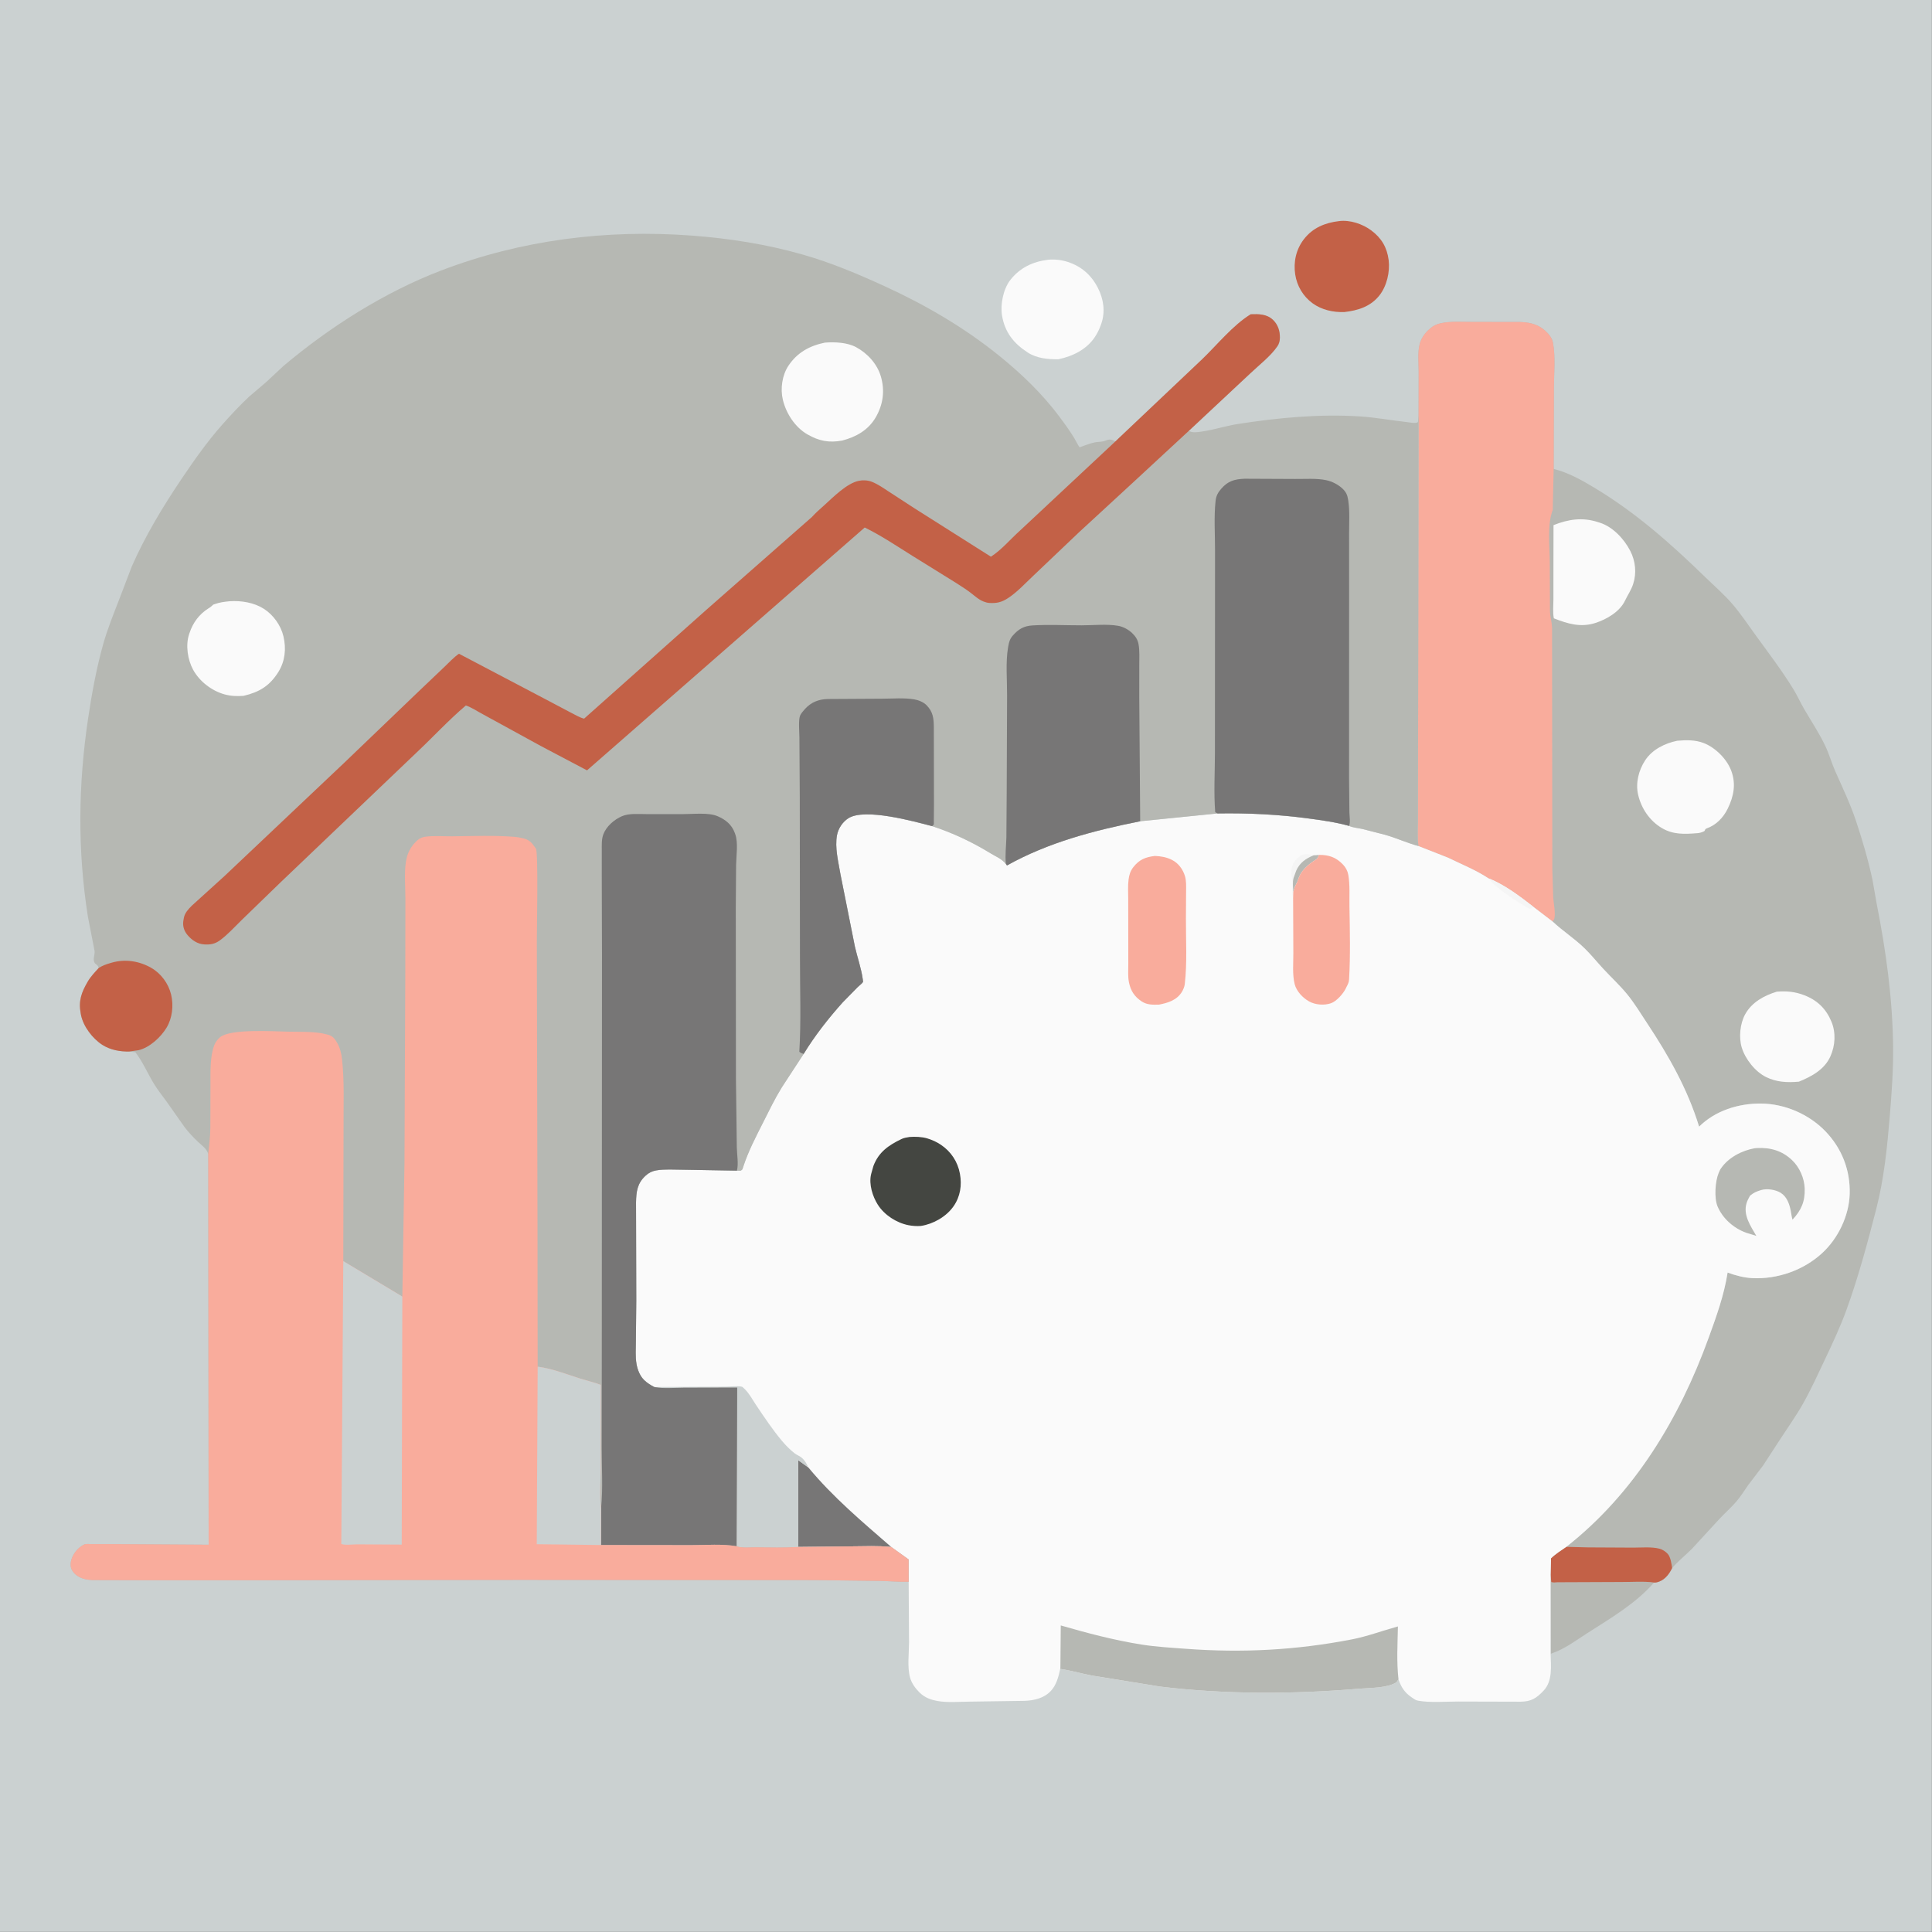 <?xml version="1.0" encoding="UTF-8"?>
<svg xmlns="http://www.w3.org/2000/svg" xmlns:xlink="http://www.w3.org/1999/xlink" width="1022" height="1022">
  <rect width="100%" height="100%" fill="#333333" stroke="none"/>
  <path fill="#CBD1D1" transform="scale(0.998 0.998)" d="M0 -0L1024 0L1024 1024L-0 1024L0 -0Z"></path>
  <path fill="#B6B8B3" transform="scale(0.998 0.998)" d="M821.899 876.588L821.878 834.772L822.25 838.579C823.371 838.874 824.225 838.802 825.371 838.686L859.456 838.543C865.028 838.559 871.232 838.055 876.724 838.813C867.053 849.948 853.657 857.748 841.367 865.62C835.193 869.574 829.466 873.996 822.478 876.377L821.899 876.588Z"></path>
  <path fill="#C36147" transform="scale(0.998 0.998)" d="M709.811 117.186C715.574 116.463 722.198 118.679 726.825 122.126C732.227 126.15 735.19 131.118 736.047 137.828C736.84 144.044 735.054 151.699 731.132 156.615C726.427 162.514 719.813 164.564 712.623 165.398C706.695 165.627 700.547 164.268 695.706 160.731C690.719 157.087 687.467 151.611 686.527 145.524C685.5 138.883 686.962 132.2 691.119 126.806C695.83 120.695 702.4 118.05 709.811 117.186Z"></path>
  <path fill="#FAFAFA" transform="scale(0.998 0.998)" d="M555.539 137.682C558.951 137.329 562.736 137.777 565.984 138.837C573.278 141.217 578.561 145.916 581.998 152.728C584.963 158.602 585.924 165.197 583.76 171.518L583.498 172.25C582.707 174.496 581.701 176.547 580.395 178.537C576.032 185.18 568.659 188.816 561.064 190.408C555.442 190.501 549.554 189.958 544.75 186.849C537.324 182.044 532.632 176.163 531.128 167.295C530.125 161.381 531.796 153.217 535.445 148.5C540.521 141.939 547.437 138.661 555.539 137.682Z"></path>
  <path fill="#B6B8B3" transform="scale(0.998 0.998)" d="M751.92 220.291L751.967 197C751.963 192.4 751.357 186.903 752.475 182.457C753.178 179.661 754.853 177.114 756.902 175.125C758.928 173.159 760.854 171.978 763.628 171.345C768.837 170.158 775.132 170.67 780.468 170.647L805.862 170.681C811.831 170.895 816.377 172.259 820.541 176.799C821.876 178.255 822.83 179.845 823.18 181.815C824.485 189.156 823.719 197.65 823.641 205.14L823.514 248.539C831.257 250.489 838.198 254.382 845 258.464C867.019 271.679 885.43 287.999 903.77 305.824C908.642 310.559 913.902 315.096 918.327 320.25C922.657 325.294 926.523 331.11 930.434 336.5C937.28 345.932 944.389 355.247 950.505 365.185C952.651 368.673 954.331 372.465 956.395 376.002C960.176 382.486 964.323 388.689 967.545 395.5C969.586 399.816 970.857 404.459 972.788 408.829C976.556 417.354 980.544 425.643 983.549 434.5C987.019 444.731 990.276 455.935 992.527 466.5L994.67 478.7C999.674 504.077 1003.17 529.182 1003.44 555.113C1003.57 567.128 1002.68 579.283 1001.7 591.25C1000.33 607.827 998.676 624.575 994.524 640.723C989.876 658.795 985.022 676.925 978.644 694.473C975.524 703.057 971.474 711.742 967.567 720C963.795 727.973 960.041 736.252 955.722 743.938C952.148 750.299 947.677 756.545 943.696 762.69L934.506 776.799L926.553 787.25C924.516 790.197 922.668 793.158 920.324 795.905C917.595 799.103 914.359 801.913 911.478 804.982L896.866 820.878C893.376 824.367 889.562 827.389 886.308 831.123C884.902 834.067 882.757 837.024 879.592 838.25C878.653 838.613 877.739 838.904 876.724 838.813C871.232 838.055 865.028 838.559 859.456 838.543L825.371 838.686C824.225 838.802 823.371 838.874 822.25 838.579L821.878 834.772L822.09 825.989C824.516 823.618 827.416 821.807 830.207 819.9C866.289 791.553 890.176 751.813 905.657 709.075C909.768 697.727 913.849 686.489 915.708 674.501C919.898 676.057 924.415 677.255 928.901 677.466C942.216 678.091 955.881 673.297 965.746 664.269C974.255 656.483 980.035 644.501 980.411 632.978C980.821 620.365 976.315 608.723 967.529 599.613C958.803 590.565 945.982 585.033 933.412 584.93C921.466 584.832 909.171 588.687 900.601 597.182C894.474 577.147 884.355 559.429 872.871 542.097C869.507 537.02 866.379 531.813 862.52 527.081C858.58 522.251 853.884 517.936 849.651 513.355C846.384 509.82 843.442 506.136 839.987 502.75C834.71 497.577 828.336 493.501 822.911 488.414L812.827 480.704C805.948 475.331 797.243 468.743 789.056 465.606C782.438 461.213 774.677 458.096 767.542 454.608L751.851 448.445C751.199 444.113 751.5 439.612 751.576 435.241L751.92 220.291Z"></path>
  <path fill="#C36147" transform="scale(0.998 0.998)" d="M830.207 819.9L841.69 820.187L865.773 820.314C870.087 820.314 875.447 819.79 879.615 820.889C881.276 821.327 882.802 822.372 883.965 823.618C885.51 825.273 885.967 828.949 886.308 831.123C884.902 834.067 882.757 837.024 879.592 838.25C878.653 838.613 877.739 838.904 876.724 838.813C871.232 838.055 865.028 838.559 859.456 838.543L825.371 838.686C824.225 838.802 823.371 838.874 822.25 838.579L821.878 834.772L822.09 825.989C824.516 823.618 827.416 821.807 830.207 819.9Z"></path>
  <path fill="#FAFAFA" transform="scale(0.998 0.998)" d="M941.766 525.634C946.972 525.195 951.584 525.645 956.5 527.57C963.359 530.257 967.942 534.771 970.75 541.531C973.175 547.371 972.774 554.092 970.242 559.828C967.135 566.869 960.293 570.559 953.487 573.337C947.385 573.884 941.604 573.624 936.051 570.862C930.306 568.005 925.065 561.381 923.195 555.204C921.56 549.804 922.328 542.433 925.038 537.578C928.612 531.176 934.999 527.733 941.766 525.634Z"></path>
  <path fill="#FAFAFA" transform="scale(0.998 0.998)" d="M889.035 392.625C893.811 392.216 898.636 392.117 903.162 393.896C909.251 396.291 915.216 402.23 917.566 408.339C920.277 415.388 919.007 422.025 915.76 428.656C913.478 433.319 909.579 437.409 904.6 439.091C903.837 439.349 903.818 439.815 903.44 440.5C902.182 441.176 900.767 441.604 899.338 441.641C892.862 442.171 886.854 442.401 881.006 438.997C874.447 435.179 869.961 428.533 868.27 421.192C866.849 415.02 868.572 408.268 871.992 403.033C875.765 397.26 882.487 393.963 889.035 392.625Z"></path>
  <path fill="#FAFAFA" transform="scale(0.998 0.998)" d="M823.436 278.346C831.287 275.208 838.83 274.063 847.017 276.75L847.975 277.048C854.879 279.227 860.866 285.689 864.114 292C866.905 297.422 867.552 303.779 865.632 309.617C864.603 312.746 862.724 315.447 861.314 318.398C858.525 324.237 851.698 328.207 845.79 330.146C837.875 332.745 831.021 330.656 823.61 327.738C822.974 324.643 823.38 320.812 823.385 317.633L823.397 297.737L823.436 278.346Z"></path>
  <path fill="#F9AC9C" transform="scale(0.998 0.998)" d="M751.92 220.291L751.967 197C751.963 192.4 751.357 186.903 752.475 182.457C753.178 179.661 754.853 177.114 756.902 175.125C758.928 173.159 760.854 171.978 763.628 171.345C768.837 170.158 775.132 170.67 780.468 170.647L805.862 170.681C811.831 170.895 816.377 172.259 820.541 176.799C821.876 178.255 822.83 179.845 823.18 181.815C824.485 189.156 823.719 197.65 823.641 205.14L823.514 248.539L823.014 270.274C819.971 278.345 821.434 289.495 821.446 298.131L821.548 324C821.67 326.953 822.55 329.722 822.665 332.695L822.808 460.869L823.271 475.726C823.493 478.86 824.559 483.812 823.913 486.75C823.796 487.284 823.275 488.012 822.911 488.414L812.827 480.704C805.948 475.331 797.243 468.743 789.056 465.606C782.438 461.213 774.677 458.096 767.542 454.608L751.851 448.445C751.199 444.113 751.5 439.612 751.576 435.241L751.92 220.291Z"></path>
  <path fill="#FAFAFA" transform="scale(0.998 0.998)" d="M645.358 431.158C661.565 430.893 677.423 431.661 693.5 433.812C700.708 434.776 708.044 435.788 715.058 437.759C717.371 438.77 719.783 438.858 722.216 439.412L734.137 442.467C740.143 444.157 745.837 446.824 751.851 448.445L767.542 454.608C774.677 458.096 782.438 461.213 789.056 465.606C797.243 468.743 805.948 475.331 812.827 480.704L822.911 488.414C828.336 493.501 834.71 497.577 839.987 502.75C843.442 506.136 846.384 509.82 849.651 513.355C853.884 517.936 858.58 522.251 862.52 527.081C866.379 531.813 869.507 537.02 872.871 542.097C884.355 559.429 894.474 577.147 900.601 597.182C909.171 588.687 921.466 584.832 933.412 584.93C945.982 585.033 958.803 590.565 967.529 599.613C976.315 608.723 980.821 620.365 980.411 632.978C980.035 644.501 974.255 656.483 965.746 664.269C955.881 673.297 942.216 678.091 928.901 677.466C924.415 677.255 919.898 676.057 915.708 674.501C913.849 686.489 909.768 697.727 905.657 709.075C890.176 751.813 866.289 791.553 830.207 819.9C827.416 821.807 824.516 823.618 822.09 825.989L821.878 834.772L821.899 876.588C822.023 883.177 823.064 891.005 818.135 896.177C814.332 900.168 811.659 901.889 806 901.974L772.915 901.885C766.088 901.886 758.49 902.603 751.783 901.47C750.493 901.252 749.773 900.731 748.75 900.001L748.23 899.663C744.588 897.254 742.622 894.182 741.257 890.104L740.25 891.63C735.503 894.817 726.149 894.606 720.484 895.084C685.599 898.029 649.808 898.172 615 893.978L578.5 888.072C573.13 887.018 567.855 885.469 562.435 884.674L561.971 884.609C561.062 888.751 559.962 893.101 556.985 896.288C553.418 900.107 548.082 901.366 543.041 901.524L513.869 901.941C508.438 901.992 502.303 902.567 496.964 901.608C493.256 900.941 490.151 899.799 487.432 897.139C485.243 894.999 483.197 892.193 482.372 889.204C480.821 883.577 481.814 876.331 481.831 870.5L481.629 838.42L481.602 826.58L472.417 819.986C465.434 819.231 458.408 819.625 451.398 819.645L422.995 819.963C415.534 820.399 408.115 820.209 400.649 820.137C397.574 820.108 393.338 820.59 390.438 819.592L390.746 735.475L362.519 735.544C357.64 735.559 351.963 736.122 347.179 735.258L346.777 735.178C344.915 734.209 342.986 733.023 341.477 731.555C339.213 729.355 337.92 726.068 337.385 723.018C336.701 719.124 337.024 714.795 337.053 710.851L337.255 689.415L337.124 637.294C337.229 631.628 337.768 627.173 342.23 623.122C343.911 621.595 345.62 620.739 347.856 620.353C352.32 619.581 357.356 619.984 361.891 619.992L390.598 620.492L392.5 620.56C393.601 619.915 393.465 619.933 393.863 618.703C396.564 610.352 400.515 602.805 404.455 595C407.618 588.734 410.676 582.401 414.36 576.417L425.977 558.638C431.855 548.978 439.166 539.671 446.729 531.244L454.636 523.194C455.345 522.5 457.009 521.245 457.465 520.444C457.478 520.423 457.336 519.266 457.332 519.238C456.546 513.335 454.444 507.53 453.124 501.717L445.498 463.5C444.405 456.875 442.376 449.328 443.661 442.604C444.332 439.095 446.659 435.602 449.686 433.692C458.44 428.169 484.345 435.33 494.064 437.888C504.836 441.384 515.342 446.332 524.969 452.255C528.128 454.198 530.653 454.946 533.173 457.938L533.75 458.723C555.744 446.473 579.844 440.196 604.355 435.301L645.358 431.158Z"></path>
  <path fill="#F5F5F5" transform="scale(0.998 0.998)" d="M685.415 476.281C684.453 472.83 685.211 469.122 684.796 465.592C684.622 464.113 684.382 462.58 684.551 461.089C684.926 457.784 686.548 455.452 689.28 453.584C691.244 452.241 694.233 452.902 696.402 453.301C692.225 455.004 688.928 457.203 687.046 461.5L685.958 464.5L685.64 465.43C685.017 467.456 685.404 470.679 685.497 472.827L685.415 476.281Z"></path>
  <path fill="#B6B8B3" transform="scale(0.998 0.998)" d="M699.158 453.127C698.675 454.141 698.489 455.041 697.508 455.629C694.4 457.491 690.84 460.424 689.12 463.638C688.266 465.234 687.937 467.049 687.022 468.6C686.284 469.852 685.922 471.44 685.497 472.827C685.404 470.679 685.017 467.456 685.64 465.43L685.958 464.5L687.046 461.5C688.928 457.203 692.225 455.004 696.402 453.301C697.236 453.399 698.307 453.189 699.158 453.127Z"></path>
  <path fill="#F5F5F5" transform="scale(0.998 0.998)" d="M789.056 465.606C797.243 468.743 805.948 475.331 812.827 480.704L810.964 481.75C806.562 479.84 790.957 469.359 789.056 465.606Z"></path>
  <path fill="#777676" transform="scale(0.998 0.998)" d="M422.995 819.963L423.017 773.889L428.468 777.824C441.483 793.562 457.039 806.646 472.417 819.986C465.434 819.231 458.408 819.625 451.398 819.645L422.995 819.963Z"></path>
  <path fill="#B6B8B3" transform="scale(0.998 0.998)" d="M930.039 608.623L931.279 608.523C938.398 608.157 944.641 609.928 949.913 614.969C953.859 618.743 956.381 624.488 956.567 629.946C956.8 636.834 954.753 641.491 950.115 646.47C949.663 645.016 949.505 643.472 949.223 641.976C948.529 638.292 947.196 634.323 943.835 632.235C941.132 630.555 936.618 629.866 933.541 630.763L933 630.936C931.019 631.544 929.631 632.157 927.994 633.457L927.567 633.806C926.874 635.043 926.164 636.382 925.75 637.745C923.834 644.058 927.926 649.893 930.931 655.073L925.5 653.4C918.966 650.997 913.185 645.992 910.413 639.508C908.503 635.038 909.132 626.075 910.99 621.686L911.364 620.859C911.766 619.949 911.613 620.146 912.231 619.25C916.238 613.447 923.264 609.87 930.039 608.623Z"></path>
  <path fill="#444641" transform="scale(0.998 0.998)" d="M482.071 602.653C484.992 602.424 488.691 602.544 491.497 603.409L491.96 603.561C494.359 604.316 496.595 605.361 498.69 606.764C504.054 610.356 507.625 615.738 508.796 622.11C509.923 628.237 509.013 634.265 505.389 639.43C501.513 644.954 494.599 648.826 488.095 649.807C485.941 649.978 483.607 649.824 481.483 649.401C475.159 648.141 468.749 644.017 465.277 638.537C462.501 634.157 460.509 627.761 461.682 622.575L461.825 622L462.948 618.026C465.758 610.573 471 607.065 477.75 603.772C479.154 603.087 480.535 602.921 482.071 602.653Z"></path>
  <path fill="#F9AC9C" transform="scale(0.998 0.998)" d="M699.158 453.127C704.399 453.116 708.129 454.362 711.846 458.25C713.328 459.8 714.304 461.649 714.67 463.765C715.585 469.054 715.18 475.157 715.271 480.541C715.488 493.307 715.809 506.381 715.075 519.129C714.981 520.751 714.427 521.734 713.691 523.151L713.337 523.905C712.003 526.656 708.418 530.769 705.44 531.778C701.819 533.005 697.144 532.634 693.826 530.763C690.464 528.866 687.182 525.41 686.221 521.582C684.963 516.569 685.553 510.552 685.53 505.384L685.415 476.281L685.497 472.827C685.922 471.44 686.284 469.852 687.022 468.6C687.937 467.049 688.266 465.234 689.12 463.638C690.84 460.424 694.4 457.491 697.508 455.629C698.489 455.041 698.675 454.141 699.158 453.127Z"></path>
  <path fill="#F9AC9C" transform="scale(0.998 0.998)" d="M612.161 453.691C615.375 453.832 618.298 454.324 621.211 455.792C624.59 457.495 626.971 460.736 628.067 464.322C628.867 466.943 628.684 469.894 628.68 472.612L628.595 486.631C628.541 498.113 629.301 510.26 627.986 521.632C627.829 522.991 627.171 524.587 626.455 525.75C623.743 530.159 619.101 531.578 614.35 532.492C611.117 532.579 608.015 532.683 605.186 530.826C601.329 528.295 599.281 525.144 598.385 520.613C597.774 517.524 598.055 514.098 598.049 510.957L598.032 493.712L598.01 476.716C597.999 473.274 597.754 469.617 598.196 466.2C598.508 463.793 599.124 461.714 600.624 459.75C603.774 455.625 607.171 454.271 612.161 453.691Z"></path>
  <path fill="#CBD1D1" transform="scale(0.998 0.998)" d="M346.777 735.178L384.565 734.996C386.66 735.005 391.862 734.422 393.518 735.129C393.607 735.167 394.572 736.101 394.745 736.272C397.316 738.819 398.924 742.026 400.929 745C405.138 751.245 409.626 757.958 414.467 763.718C416.517 766.158 418.607 768.257 421.096 770.258C422.289 771.217 423.771 771.679 424.89 772.611C426.573 774.012 427.575 775.873 428.468 777.824L423.017 773.889L422.995 819.963C415.534 820.399 408.115 820.209 400.649 820.137C397.574 820.108 393.338 820.59 390.438 819.592L390.746 735.475L362.519 735.544C357.64 735.559 351.963 736.122 347.179 735.258L346.777 735.178Z"></path>
  <path fill="#B6B8B3" transform="scale(0.998 0.998)" d="M561.971 884.609L562.053 883.814L562.254 861.562C576.256 865.604 590.604 869.397 605.009 871.68C612.778 872.911 620.903 873.366 628.751 873.949C658.59 876.167 687.087 874.652 716.5 868.962C724.865 867.343 732.753 864.321 740.959 862.092C740.766 871.38 740.216 880.859 741.257 890.104L740.25 891.63C735.503 894.817 726.149 894.606 720.484 895.084C685.599 898.029 649.808 898.172 615 893.978L578.5 888.072C573.13 887.018 567.855 885.469 562.435 884.674L561.971 884.609Z"></path>
  <path fill="#B6B8B3" transform="scale(0.998 0.998)" d="M52.349 513.055C52.073 512.139 51.742 511.759 51.026 511.159C50.162 510.433 50.322 510.776 49.939 509.867C49.209 508.134 50.393 505.862 50.116 503.968L46.604 485.956C41.051 450.769 41.441 416.113 46.679 380.939C48.633 367.821 51.078 354.401 54.648 341.613C56.981 333.253 60.351 325.062 63.469 316.968L69.815 300.333C76.886 284.206 86.295 268.592 96.116 254.007C102.806 244.072 109.939 233.923 117.902 224.97C122.277 220.052 127.18 214.765 132 210.269L141.013 202.582L150.288 193.941C174.741 173.34 203.81 154.866 233.742 143.412C276.217 127.16 321.418 121.481 366.634 124.869C386.456 126.354 406.356 129.46 425.5 134.939C440.496 139.231 454.498 145.118 468.646 151.59C490.512 161.592 511.146 173.6 529.886 188.779C541.428 198.128 552.555 208.824 561.451 220.746C564.255 224.504 567.044 228.331 569.483 232.337C569.917 233.051 571.779 236.785 572.268 237.05C572.456 237.152 572.675 236.917 572.878 236.85C575.304 236.05 577.737 234.986 580.244 234.486C581.731 234.19 583.273 234.235 584.75 233.931C585.9 233.695 586.832 233.042 588.041 232.991C589.194 232.943 590.238 233.453 591.265 233.908L637.333 190.286C645.341 182.564 653.493 172.397 662.944 166.572C667.201 166.426 671.43 166.399 674.75 169.557C677.389 172.066 678.459 175.464 678.397 179.048C678.368 180.68 677.99 182.194 677.066 183.547C673.508 188.754 667.341 193.509 662.726 197.891L630.116 228.383C632.036 229.515 634.582 229.084 636.758 228.785C643.242 227.893 649.422 225.789 655.858 224.78C677.156 221.441 699.368 219.324 720.953 220.726C729.202 221.262 737.297 222.802 745.5 223.7C746.96 223.859 750.472 224.62 751.559 223.75L751.92 220.291L751.576 435.241C751.5 439.612 751.199 444.113 751.851 448.445C745.837 446.824 740.143 444.157 734.137 442.467L722.216 439.412C719.783 438.858 717.371 438.77 715.058 437.759C708.044 435.788 700.708 434.776 693.5 433.812C677.423 431.661 661.565 430.893 645.358 431.158L604.355 435.301C579.844 440.196 555.744 446.473 533.75 458.723L533.173 457.938C530.653 454.946 528.128 454.198 524.969 452.255C515.342 446.332 504.836 441.384 494.064 437.888C484.345 435.33 458.44 428.169 449.686 433.692C446.659 435.602 444.332 439.095 443.661 442.604C442.376 449.328 444.405 456.875 445.498 463.5L453.124 501.717C454.444 507.53 456.546 513.335 457.332 519.238C457.336 519.266 457.478 520.423 457.465 520.444C457.009 521.245 455.345 522.5 454.636 523.194L446.729 531.244C439.166 539.671 431.855 548.978 425.977 558.638L414.36 576.417C410.676 582.401 407.618 588.734 404.455 595C400.515 602.805 396.564 610.352 393.863 618.703C393.465 619.933 393.601 619.915 392.5 620.56L390.598 620.492L361.891 619.992C357.356 619.984 352.32 619.581 347.856 620.353C345.62 620.739 343.911 621.595 342.23 623.122C337.768 627.173 337.229 631.628 337.124 637.294L337.255 689.415L337.053 710.851C337.024 714.795 336.701 719.124 337.385 723.018C337.92 726.068 339.213 729.355 341.477 731.555C342.986 733.023 344.915 734.209 346.777 735.178L347.179 735.258C351.963 736.122 357.64 735.559 362.519 735.544L390.746 735.475L390.438 819.592C393.338 820.59 397.574 820.108 400.649 820.137C408.115 820.209 415.534 820.399 422.995 819.963L451.398 819.645C458.408 819.625 465.434 819.231 472.417 819.986L481.602 826.58L481.629 838.42C476.542 838.536 471.36 838.046 466.258 837.938L432 837.524L276.848 837.405L123.166 837.602L74.47 837.578L49 837.512C46.043 837.401 42.9 836.766 40.511 834.911C38.847 833.619 37.553 831.858 37.446 829.694C37.291 826.538 39.16 823.074 41.393 820.923C42.217 820.129 43.819 818.93 44.898 818.546C45.704 818.259 47.751 818.457 48.66 818.454L58.186 818.447L110.59 818.782L110.379 611.683C109.579 608.796 107.013 607.196 104.86 605.132C102.274 602.652 99.963 600.233 97.798 597.37L88.379 584C86.126 580.867 83.716 577.909 81.687 574.607C78.29 569.081 75.732 562.882 71.768 557.75L68.436 557.359C63.581 557.44 58.594 556.527 54.429 553.936C49.156 550.655 44.142 544.088 42.923 537.942L42.797 537.25C41.506 530.505 43.158 526.033 46.535 520.25C48.106 517.56 50.264 515.352 52.349 513.055Z"></path>
  <path fill="#C36147" transform="scale(0.998 0.998)" d="M52.349 513.055C54.381 511.793 56.21 511.123 58.5 510.468L59.373 510.21C66.389 508.226 73.804 509.382 80.117 512.976C85.338 515.949 89.291 521.306 90.694 527.148C92.088 532.953 91.361 539.635 88.25 544.771C85.185 549.832 79.26 555.29 73.41 556.658L68.436 557.359C63.581 557.44 58.594 556.527 54.429 553.936C49.156 550.655 44.142 544.088 42.923 537.942L42.797 537.25C41.506 530.505 43.158 526.033 46.535 520.25C48.106 517.56 50.264 515.352 52.349 513.055Z"></path>
  <path fill="#FAFAFA" transform="scale(0.998 0.998)" d="M121.704 318.683C127.865 318.277 134.619 319.351 139.883 322.716C144.909 325.928 148.894 331.527 150.25 337.331C151.778 343.871 151.116 350.474 147.514 356.229C142.921 363.569 137.45 366.86 129.1 368.829C125.631 369.068 122.498 369 119.094 368.07C112.29 366.212 105.794 361.245 102.378 355.023C99.478 349.739 98.3 342.093 100.196 336.271L100.462 335.5C102.245 330.068 105.621 325.509 110.511 322.454C111.027 322.132 111.483 321.869 111.941 321.462L112.993 320.498L113.75 320.229C116.419 319.256 118.904 318.971 121.704 318.683Z"></path>
  <path fill="#FAFAFA" transform="scale(0.998 0.998)" d="M437.23 181.607C442.429 181.177 449.1 181.512 453.738 184.001C459.774 187.243 464.932 192.864 466.888 199.5C469.12 207.069 468.102 214.519 464.124 221.289C460.177 228.007 453.763 231.6 446.415 233.511C439.434 234.824 434.053 233.747 427.948 230.23C421.395 226.456 416.674 219.137 414.942 211.864C413.551 206.025 414.571 198.892 417.87 193.91C422.529 186.871 429.111 183.258 437.23 181.607Z"></path>
  <path fill="#777676" transform="scale(0.998 0.998)" d="M425.977 558.638C425.073 558.339 424.409 558.121 423.676 557.5C424.663 541.205 424.017 524.617 424.021 508.279L423.919 422.402L423.724 390.805C423.713 388.099 423.125 381.805 424.061 379.368C424.485 378.264 425.847 376.697 426.647 375.82C429.978 372.167 433.864 370.641 438.775 370.507L467.654 370.339C473.059 370.328 479.263 369.788 484.568 370.692C486.839 371.079 489.462 372.119 491.099 373.776C494.483 377.201 494.903 380.548 494.974 385.2L495.044 426.539L494.971 435.152C494.966 435.398 495.039 436.785 494.931 437C494.744 437.369 494.353 437.592 494.064 437.888C484.345 435.33 458.44 428.169 449.686 433.692C446.659 435.602 444.332 439.095 443.661 442.604C442.376 449.328 444.405 456.875 445.498 463.5L453.124 501.717C454.444 507.53 456.546 513.335 457.332 519.238C457.336 519.266 457.478 520.423 457.465 520.444C457.009 521.245 455.345 522.5 454.636 523.194L446.729 531.244C439.166 539.671 431.855 548.978 425.977 558.638Z"></path>
  <path fill="#777676" transform="scale(0.998 0.998)" d="M533.173 457.938C532.659 453.352 533.326 448.447 533.432 443.816L533.597 420.352L533.801 368.39C533.835 360.424 532.977 351.073 534.308 343.242L534.445 342.5C534.832 340.239 535.304 338.618 536.857 336.854C539.865 333.438 542.696 331.782 547.286 331.502C555.868 330.978 564.769 331.46 573.38 331.452C579.453 331.446 586.818 330.667 592.756 331.725C595.35 332.188 598.094 333.679 600.003 335.484C601.833 337.214 603.064 339.035 603.492 341.519C604.106 345.077 603.867 348.934 603.87 352.537L603.858 369.505L604.355 435.301C579.844 440.196 555.744 446.473 533.75 458.723L533.173 457.938Z"></path>
  <path fill="#777676" transform="scale(0.998 0.998)" d="M645.358 431.158L644.118 430.5C643.313 420.284 643.945 409.595 643.969 399.335L644 343.006L644.026 291.662C644.04 283.138 643.394 273.994 644.307 265.534C644.594 262.878 645.542 261.093 647.281 259.089C650.949 254.864 654.4 253.975 659.74 253.75L686.49 253.87C691.711 253.934 697.776 253.433 702.846 254.494C706.122 255.18 709.411 256.855 711.812 259.209C713.503 260.867 714.196 262.462 714.544 264.75L714.669 265.514C715.489 271.006 715.065 277.099 715.08 282.666L715.091 314.805L715.066 412.486L715.246 430.751C715.301 432.604 715.877 436.128 715.058 437.759C708.044 435.788 700.708 434.776 693.5 433.812C677.423 431.661 661.565 430.893 645.358 431.158Z"></path>
  <path fill="#C36147" transform="scale(0.998 0.998)" d="M591.265 233.908L637.333 190.286C645.341 182.564 653.493 172.397 662.944 166.572C667.201 166.426 671.43 166.399 674.75 169.557C677.389 172.066 678.459 175.464 678.397 179.048C678.368 180.68 677.99 182.194 677.066 183.547C673.508 188.754 667.341 193.509 662.726 197.891L630.116 228.383L600.409 255.881L571.989 282.068L547.956 304.924C543.578 309.01 539.298 313.768 534.271 317.048C530.881 319.26 528.24 319.847 524.25 319.581C523.43 319.527 522.768 319.328 522 319.063L521.415 318.867C518.733 317.878 516.46 315.694 514.207 313.99C511.695 312.092 508.961 310.422 506.323 308.701L483.435 294.507C475.182 289.344 467.094 283.891 458.342 279.599L311.147 408.324L286.577 395.366L255.813 378.512C252.984 377.041 249.914 374.925 246.93 373.927C237.839 381.641 229.595 390.609 220.899 398.791L148.784 467.611L128.081 487.678C124.371 491.285 120.626 495.495 116.442 498.508C113.852 500.373 111.405 500.777 108.25 500.582C104.652 500.359 101.719 498.352 99.446 495.684C97.661 493.589 96.791 491.1 97.142 488.328L97.375 487L97.472 486.434C97.984 483.84 99.879 481.845 101.684 480.041L119.091 464.25L182.623 404.157L222.184 366.207L235.454 353.58C237.971 351.206 240.423 348.476 243.267 346.51L288.259 370.161L302.855 377.871C304.953 378.907 307.351 380.39 309.605 380.915L374.333 323.291L430.366 274.023C432.333 271.792 434.646 269.844 436.848 267.847C441.588 263.547 448.845 256.178 455.127 254.871C457.369 254.404 459.952 254.521 462.092 255.357C465.325 256.62 468.306 258.751 471.203 260.637L484.437 269.25L525.224 295.077C530.912 291.43 535.611 285.728 540.67 281.212L591.265 233.908Z"></path>
  <path fill="#777676" transform="scale(0.998 0.998)" d="M318.581 799.55C319.691 789.025 318.907 777.67 318.923 767.067L318.988 704.244L319.079 505.459L318.966 464.445L318.972 450.742C318.984 447.902 318.791 444.901 319.81 442.198C321.401 437.978 325.561 434.41 329.633 432.64C333.454 430.98 338.541 431.524 342.654 431.511L362.274 431.51C367.595 431.526 375.521 430.561 380.357 432.629C384.618 434.451 387.842 437.058 389.472 441.492L389.738 442.25C391.33 446.713 390.253 453.596 390.168 458.407L390.005 481.061L390.085 571.782L390.542 608.1C390.593 611.885 391.55 616.932 390.598 620.492L361.891 619.992C357.356 619.984 352.32 619.581 347.856 620.353C345.62 620.739 343.911 621.595 342.23 623.122C337.768 627.173 337.229 631.628 337.124 637.294L337.255 689.415L337.053 710.851C337.024 714.795 336.701 719.124 337.385 723.018C337.92 726.068 339.213 729.355 341.477 731.555C342.986 733.023 344.915 734.209 346.777 735.178L347.179 735.258C351.963 736.122 357.64 735.559 362.519 735.544L390.746 735.475L390.438 819.592C382.833 818.258 374.33 818.983 366.586 818.99L318.54 818.936L318.581 799.55Z"></path>
  <path fill="#F9AC9C" transform="scale(0.998 0.998)" d="M213.253 687.247L214.392 616.429L214.821 516.983L214.874 476.198C214.874 470.002 214.226 463.031 215.13 456.927C215.821 452.259 217.723 448.506 221.274 445.371C222.343 444.428 223.669 443.783 225.089 443.56C229.628 442.85 234.919 443.323 239.542 443.281C250.594 443.179 261.984 442.683 273 443.588C274.304 443.695 275.526 443.953 276.797 444.25L277.473 444.396C280.411 445.08 281.856 446.621 283.479 449L284.052 449.775C285.413 451.81 284.537 493.64 284.549 499.009L284.905 649.055L284.958 698.785L284.99 724.389C292.434 725.359 299.453 728.107 306.572 730.398C310.501 731.662 314.55 732.581 318.416 734.015L318.402 778.461C318.392 785.275 317.726 792.812 318.581 799.55L318.54 818.936L366.586 818.99C374.33 818.983 382.833 818.258 390.438 819.592C393.338 820.59 397.574 820.108 400.649 820.137C408.115 820.209 415.534 820.399 422.995 819.963L451.398 819.645C458.408 819.625 465.434 819.231 472.417 819.986L481.602 826.58L481.629 838.42C476.542 838.536 471.36 838.046 466.258 837.938L432 837.524L276.848 837.405L123.166 837.602L74.47 837.578L49 837.512C46.043 837.401 42.9 836.766 40.511 834.911C38.847 833.619 37.553 831.858 37.446 829.694C37.291 826.538 39.16 823.074 41.393 820.923C42.217 820.129 43.819 818.93 44.898 818.546C45.704 818.259 47.751 818.457 48.66 818.454L58.186 818.447L110.59 818.782L110.379 611.683C110.865 607.108 111.437 602.52 111.487 597.916L111.559 574.882C111.573 568.455 111.243 560.06 113.57 554C114.189 552.386 115.419 550.732 116.779 549.675C122.489 545.234 144.82 546.666 152.356 546.82C158.291 546.941 164.631 546.717 170.5 547.666L173.25 548.29L173.768 548.42C176.44 549.108 177.511 550.663 178.813 552.938C180.235 555.423 180.959 558.446 181.279 561.275C182.625 573.166 182.015 585.84 182.099 597.825L181.96 668.462L213.253 687.247Z"></path>
  <path fill="#CBD1D1" transform="scale(0.998 0.998)" d="M284.99 724.389C292.434 725.359 299.453 728.107 306.572 730.398C310.501 731.662 314.55 732.581 318.416 734.015L318.402 778.461C318.392 785.275 317.726 792.812 318.581 799.55L318.54 818.936L284.511 818.497L284.99 724.389Z"></path>
  <path fill="#CBD1D1" transform="scale(0.998 0.998)" d="M181.96 668.462L213.253 687.247L212.928 818.716L189.235 818.571C187.19 818.589 182.547 819.155 180.9 818.352L181.96 668.462Z"></path>
</svg>
